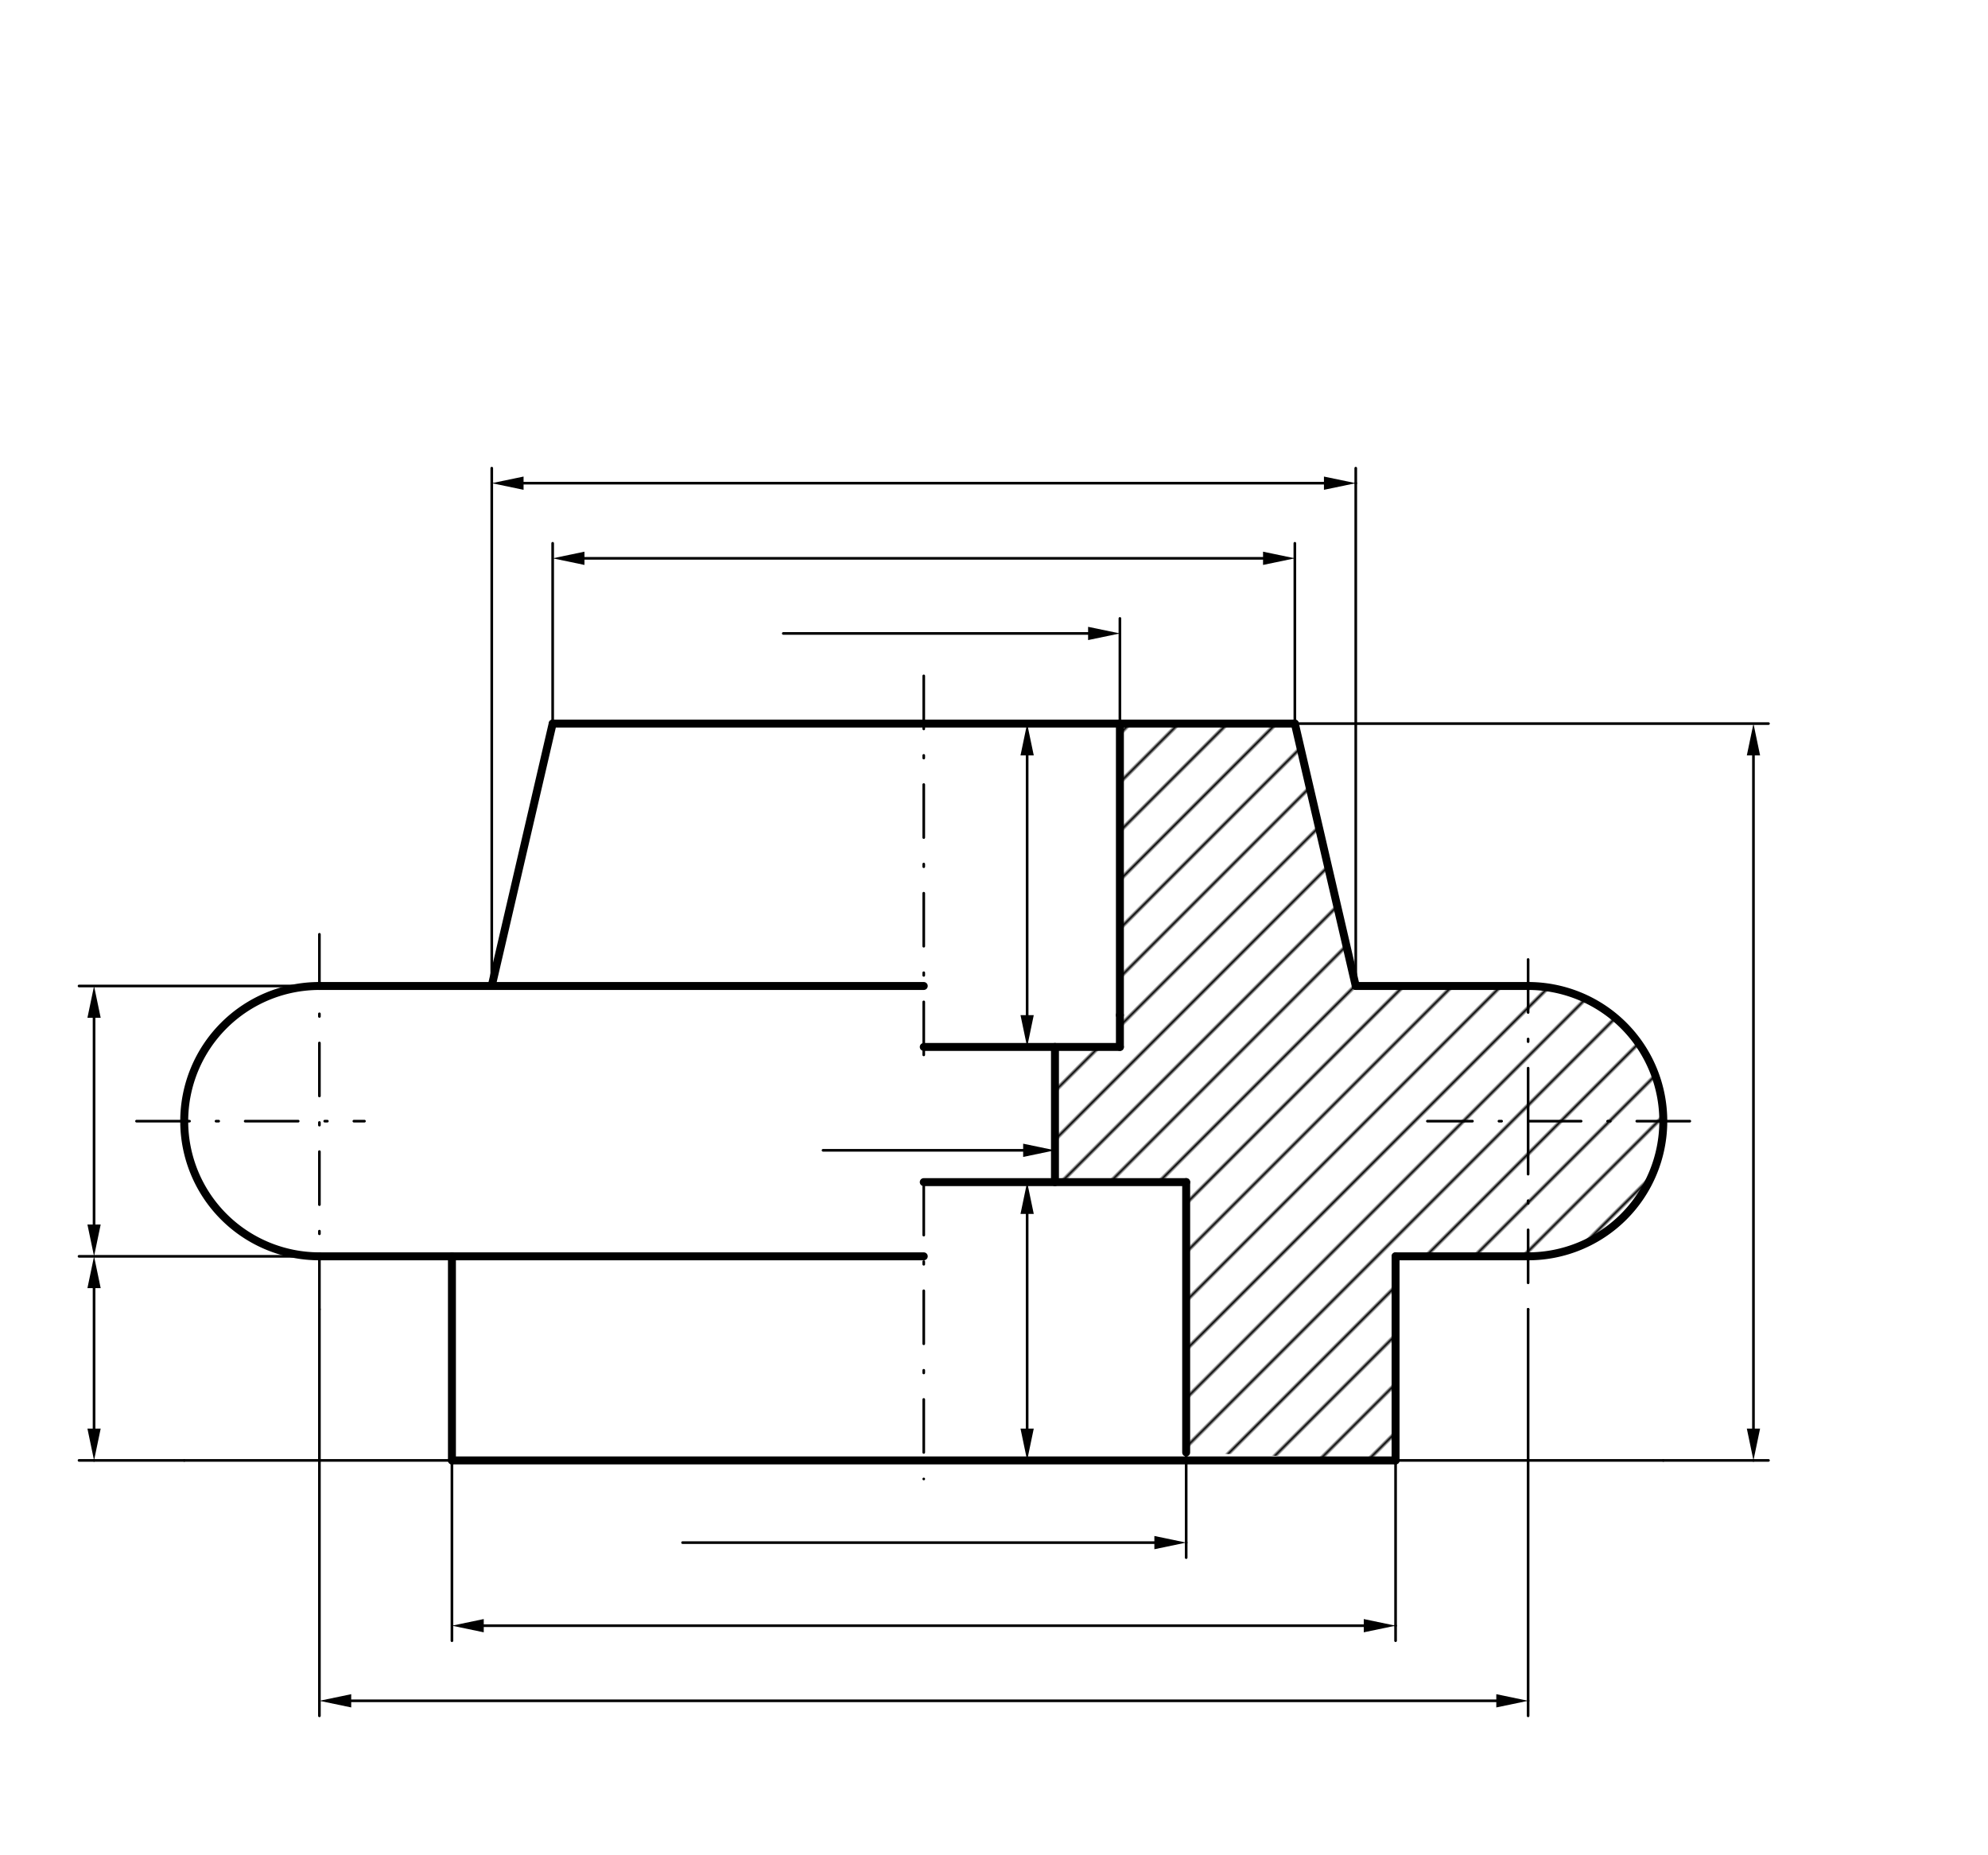 <svg xmlns="http://www.w3.org/2000/svg" class="svg--816" height="100%" preserveAspectRatio="xMidYMid meet" viewBox="0 0 750 700" width="100%"><defs><marker id="marker-arrow" markerHeight="16" markerUnits="userSpaceOnUse" markerWidth="24" orient="auto-start-reverse" refX="24" refY="4" viewBox="0 0 24 8"><path d="M 0 0 L 24 4 L 0 8 z" stroke="inherit"></path></marker></defs><g class="aux-layer--949"><g class="element--733"><defs><pattern height="13" id="fill_63_5f0zbj__pattern-stripes" patternTransform="rotate(-45)" patternUnits="userSpaceOnUse" width="13"><rect fill="#000000" height="1" transform="translate(0,0)" width="13"></rect></pattern></defs><g fill="url(#fill_63_5f0zbj__pattern-stripes)"><path d="M 576.5 474.016 L 526.5 474.016 L 526.5 551.016 L 447.5 548.016 L 447.5 446.016 L 398 446.016 L 398 395.016 L 422.5 395.016 L 422.5 273.016 L 488.5 273.016 L 511.477 372.016 L 576.5 372.016 L 576.5 372.016 L 576.5 372.016 A 51 51 0 0 1 606.951 382.105 L 576.5 372.016 A 51 51 0 0 1 622.023 400.023 L 576.5 372.016 A 51 51 0 0 1 627.5 423.016 L 627.5 423.016 L 627.5 423.016 A 51 51 0 0 1 593.072 471.248 L 627.5 423.016 A 51 51 0 0 1 576.5 474.016 Z" stroke="none"></path></g></g></g><g class="main-layer--75a"><g class="element--733"><line stroke="#000000" stroke-dasharray="20, 10, 1, 10" stroke-linecap="round" stroke-width="1" x1="51.5" x2="137.5" y1="423.016" y2="423.016"></line></g><g class="element--733"><line stroke="#000000" stroke-dasharray="20, 10, 1, 10" stroke-linecap="round" stroke-width="1" x1="637.5" x2="538.5" y1="423.016" y2="423.016"></line></g><g class="element--733"><line stroke="#000000" stroke-dasharray="20, 10, 1, 10" stroke-linecap="round" stroke-width="1" x1="120.5" x2="120.5" y1="352.516" y2="494.016"></line></g><g class="element--733"><line stroke="#000000" stroke-dasharray="20, 10, 1, 10" stroke-linecap="round" stroke-width="1" x1="576.5" x2="576.5" y1="423.016" y2="494.016"></line></g><g class="element--733"><line stroke="#000000" stroke-dasharray="20, 10, 1, 10" stroke-linecap="round" stroke-width="1" x1="576.5" x2="576.5" y1="423.016" y2="352.516"></line></g><g class="element--733"><path d="M 69.5 423.016 A 51 51 0 0 1 120.5 372.016" fill="none" stroke="#000000" stroke-dasharray="none" stroke-linecap="round" stroke-width="3"></path></g><g class="element--733"><path d="M 69.5 423.016 A 51 51 0 0 0 120.5 474.016" fill="none" stroke="#000000" stroke-dasharray="none" stroke-linecap="round" stroke-width="3"></path></g><g class="element--733"><path d="M 576.5 372.016 A 51 51 0 0 1 576.5 474.016" fill="none" stroke="#000000" stroke-dasharray="none" stroke-linecap="round" stroke-width="3"></path></g><g class="element--733"><line stroke="#000000" stroke-dasharray="none" stroke-linecap="round" stroke-width="3" x1="120.5" x2="348.5" y1="372.016" y2="372.016"></line></g><g class="element--733"><line stroke="#000000" stroke-dasharray="none" stroke-linecap="round" stroke-width="3" x1="120.5" x2="348.5" y1="474.016" y2="474.016"></line></g><g class="element--733"><line stroke="#000000" stroke-dasharray="none" stroke-linecap="round" stroke-width="3" x1="170.5" x2="170.5" y1="474.016" y2="551.016"></line></g><g class="element--733"><line stroke="#000000" stroke-dasharray="none" stroke-linecap="round" stroke-width="3" x1="170.5" x2="526.5" y1="551.016" y2="551.016"></line></g><g class="element--733"><line stroke="#000000" stroke-dasharray="none" stroke-linecap="round" stroke-width="3" x1="447.5" x2="447.5" y1="548.016" y2="446.016"></line></g><g class="element--733"><line stroke="#000000" stroke-dasharray="none" stroke-linecap="round" stroke-width="3" x1="447.5" x2="348.5" y1="446.016" y2="446.016"></line></g><g class="element--733"><line stroke="#000000" stroke-dasharray="none" stroke-linecap="round" stroke-width="3" x1="422.5" x2="348.5" y1="395.016" y2="395.016"></line></g><g class="element--733"><line stroke="#000000" stroke-dasharray="none" stroke-linecap="round" stroke-width="3" x1="422.5" x2="422.5" y1="383.016" y2="273.016"></line></g><g class="element--733"><line stroke="#000000" stroke-dasharray="none" stroke-linecap="round" stroke-width="3" x1="208.5" x2="488.5" y1="273.016" y2="273.016"></line></g><g class="element--733"><line stroke="#000000" stroke-dasharray="none" stroke-linecap="round" stroke-width="3" x1="208.5" x2="185.523" y1="273.016" y2="371.918"></line></g><g class="element--733"><line stroke="#000000" stroke-dasharray="none" stroke-linecap="round" stroke-width="3" x1="511.477" x2="488.5" y1="372.016" y2="273.016"></line></g><g class="element--733"><line stroke="#000000" stroke-dasharray="none" stroke-linecap="round" stroke-width="3" x1="398" x2="398" y1="446.016" y2="395.016"></line></g><g class="element--733"><line stroke="#000000" stroke-dasharray="none" stroke-linecap="round" stroke-width="3" x1="526.5" x2="526.5" y1="551.016" y2="474.016"></line></g><g class="element--733"><line stroke="#000000" stroke-dasharray="none" stroke-linecap="round" stroke-width="3" x1="576.5" x2="526.5" y1="474.016" y2="474.016"></line></g><g class="element--733"><line stroke="#000000" stroke-dasharray="none" stroke-linecap="round" stroke-width="3" x1="576.5" x2="511.477" y1="372.016" y2="372.016"></line></g><g class="element--733"><line stroke="#000000" stroke-dasharray="none" stroke-linecap="round" stroke-width="3" x1="422.5" x2="422.5" y1="383.016" y2="395.016"></line></g><g class="element--733"><line stroke="#000000" stroke-dasharray="20, 10, 1, 10" stroke-linecap="round" stroke-width="1" x1="348.5" x2="348.5" y1="255.016" y2="402.016"></line></g><g class="element--733"><line stroke="#000000" stroke-dasharray="20, 10, 1, 10" stroke-linecap="round" stroke-width="1" x1="348.5" x2="348.5" y1="446.016" y2="558.016"></line></g><g class="element--733"><line stroke="#000000" stroke-dasharray="none" stroke-linecap="round" stroke-width="1" x1="422.5" x2="422.5" y1="273.016" y2="239"></line></g><g class="element--733"><line stroke="#000000" stroke-dasharray="none" stroke-linecap="round" stroke-width="1" x1="422.5" x2="422.5" y1="239" y2="233.331"></line></g><g class="element--733"><line stroke="#000000" stroke-dasharray="none" stroke-linecap="round" stroke-width="1" x1="488.5" x2="488.5" y1="273.016" y2="210.653"></line></g><g class="element--733"><line stroke="#000000" stroke-dasharray="none" stroke-linecap="round" stroke-width="1" x1="488.5" x2="488.5" y1="210.653" y2="204.984"></line></g><g class="element--733"><line stroke="#000000" stroke-dasharray="none" stroke-linecap="round" stroke-width="1" x1="208.5" x2="208.5" y1="273.016" y2="204.984"></line></g><g class="element--733"><line stroke="#000000" stroke-dasharray="none" stroke-linecap="round" stroke-width="1" x1="511.477" x2="511.477" y1="372.016" y2="273.016"></line></g><g class="element--733"><line stroke="#000000" stroke-dasharray="none" stroke-linecap="round" stroke-width="1" x1="511.477" x2="511.477" y1="273.016" y2="182.307"></line></g><g class="element--733"><line stroke="#000000" stroke-dasharray="none" stroke-linecap="round" stroke-width="1" x1="511.477" x2="511.477" y1="182.307" y2="176.638"></line></g><g class="element--733"><line stroke="#000000" stroke-dasharray="none" stroke-linecap="round" stroke-width="1" x1="185.523" x2="185.523" y1="371.918" y2="176.638"></line></g><g class="element--733"><line stroke="#000000" stroke-dasharray="none" stroke-linecap="round" stroke-width="1" x1="447.5" x2="447.5" y1="548.016" y2="582.031"></line></g><g class="element--733"><line stroke="#000000" stroke-dasharray="none" stroke-linecap="round" stroke-width="1" x1="447.5" x2="447.5" y1="582.031" y2="587.701"></line></g><g class="element--733"><line stroke="#000000" stroke-dasharray="none" stroke-linecap="round" stroke-width="1" x1="526.5" x2="526.5" y1="551.016" y2="613.378"></line></g><g class="element--733"><line stroke="#000000" stroke-dasharray="none" stroke-linecap="round" stroke-width="1" x1="526.5" x2="526.5" y1="613.378" y2="619.047"></line></g><g class="element--733"><line stroke="#000000" stroke-dasharray="none" stroke-linecap="round" stroke-width="1" x1="170.5" x2="170.5" y1="551.016" y2="619.047"></line></g><g class="element--733"><line stroke="#000000" stroke-dasharray="none" stroke-linecap="round" stroke-width="1" x1="576.5" x2="576.5" y1="494.016" y2="551.016"></line></g><g class="element--733"><line stroke="#000000" stroke-dasharray="none" stroke-linecap="round" stroke-width="1" x1="576.5" x2="576.5" y1="551.016" y2="641.724"></line></g><g class="element--733"><line stroke="#000000" stroke-dasharray="none" stroke-linecap="round" stroke-width="1" x1="576.5" x2="576.5" y1="641.724" y2="647.394"></line></g><g class="element--733"><line stroke="#000000" stroke-dasharray="none" stroke-linecap="round" stroke-width="1" x1="120.5" x2="120.5" y1="494.016" y2="647.394"></line></g><g class="element--733"><line stroke="#000000" stroke-dasharray="none" stroke-linecap="round" stroke-width="1" x1="526.5" x2="627.5" y1="551.016" y2="551.016"></line></g><g class="element--733"><line stroke="#000000" stroke-dasharray="none" stroke-linecap="round" stroke-width="1" x1="627.5" x2="661.516" y1="551.016" y2="551.016"></line></g><g class="element--733"><line stroke="#000000" stroke-dasharray="none" stroke-linecap="round" stroke-width="1" x1="661.516" x2="667.185" y1="551.016" y2="551.016"></line></g><g class="element--733"><line stroke="#000000" stroke-dasharray="none" stroke-linecap="round" stroke-width="1" x1="488.5" x2="667.185" y1="273.016" y2="273.016"></line></g><g class="element--733"><line stroke="#000000" stroke-dasharray="none" stroke-linecap="round" stroke-width="1" x1="170.5" x2="69.5" y1="551.016" y2="551.016"></line></g><g class="element--733"><line stroke="#000000" stroke-dasharray="none" stroke-linecap="round" stroke-width="1" x1="69.5" x2="35.484" y1="551.016" y2="551.016"></line></g><g class="element--733"><line stroke="#000000" stroke-dasharray="none" stroke-linecap="round" stroke-width="1" x1="35.484" x2="29.815" y1="551.016" y2="551.016"></line></g><g class="element--733"><line stroke="#000000" stroke-dasharray="none" stroke-linecap="round" stroke-width="1" x1="135.5" x2="29.815" y1="474.016" y2="474.016"></line></g><g class="element--733"><line stroke="#000000" stroke-dasharray="none" stroke-linecap="round" stroke-width="1" x1="150.5" x2="29.815" y1="372.016" y2="372.016"></line></g><g class="element--733"><line stroke="#000000" stroke-dasharray="none" stroke-linecap="round" stroke-width="1" x1="35.484" x2="35.484" y1="539.016" y2="486.016"></line><path d="M35.484,551.016 l12,2.5 l0,-5 z" fill="#000000" stroke="#000000" stroke-width="0" transform="rotate(270, 35.484, 551.016)"></path><path d="M35.484,474.016 l12,2.5 l0,-5 z" fill="#000000" stroke="#000000" stroke-width="0" transform="rotate(90, 35.484, 474.016)"></path></g><g class="element--733"><line stroke="#000000" stroke-dasharray="none" stroke-linecap="round" stroke-width="1" x1="35.484" x2="35.484" y1="462.016" y2="384.016"></line><path d="M35.484,474.016 l12,2.5 l0,-5 z" fill="#000000" stroke="#000000" stroke-width="0" transform="rotate(270, 35.484, 474.016)"></path><path d="M35.484,372.016 l12,2.5 l0,-5 z" fill="#000000" stroke="#000000" stroke-width="0" transform="rotate(90, 35.484, 372.016)"></path></g><g class="element--733"><line stroke="#000000" stroke-dasharray="none" stroke-linecap="round" stroke-width="1" x1="661.516" x2="661.516" y1="539.016" y2="285.016"></line><path d="M661.516,551.016 l12,2.5 l0,-5 z" fill="#000000" stroke="#000000" stroke-width="0" transform="rotate(270, 661.516, 551.016)"></path><path d="M661.516,273.016 l12,2.5 l0,-5 z" fill="#000000" stroke="#000000" stroke-width="0" transform="rotate(90, 661.516, 273.016)"></path></g><g class="element--733"><line stroke="#000000" stroke-dasharray="none" stroke-linecap="round" stroke-width="1" x1="387.5" x2="387.5" y1="458.016" y2="539.016"></line><path d="M387.5,446.016 l12,2.5 l0,-5 z" fill="#000000" stroke="#000000" stroke-width="0" transform="rotate(90, 387.5, 446.016)"></path><path d="M387.5,551.016 l12,2.5 l0,-5 z" fill="#000000" stroke="#000000" stroke-width="0" transform="rotate(270, 387.5, 551.016)"></path></g><g class="element--733"><line stroke="#000000" stroke-dasharray="none" stroke-linecap="round" stroke-width="1" x1="387.5" x2="387.5" y1="285.016" y2="383.016"></line><path d="M387.5,273.016 l12,2.5 l0,-5 z" fill="#000000" stroke="#000000" stroke-width="0" transform="rotate(90, 387.5, 273.016)"></path><path d="M387.5,395.016 l12,2.5 l0,-5 z" fill="#000000" stroke="#000000" stroke-width="0" transform="rotate(270, 387.5, 395.016)"></path></g><g class="element--733"><line stroke="#000000" stroke-dasharray="none" stroke-linecap="round" stroke-width="1" x1="514.5" x2="182.5" y1="613.378" y2="613.378"></line><path d="M526.5,613.378 l12,2.5 l0,-5 z" fill="#000000" stroke="#000000" stroke-width="0" transform="rotate(180, 526.5, 613.378)"></path><path d="M170.5,613.378 l12,2.5 l0,-5 z" fill="#000000" stroke="#000000" stroke-width="0" transform="rotate(0, 170.5, 613.378)"></path></g><g class="element--733"><line stroke="#000000" stroke-dasharray="none" stroke-linecap="round" stroke-width="1" x1="564.5" x2="132.5" y1="641.724" y2="641.724"></line><path d="M576.5,641.724 l12,2.5 l0,-5 z" fill="#000000" stroke="#000000" stroke-width="0" transform="rotate(180, 576.5, 641.724)"></path><path d="M120.5,641.724 l12,2.5 l0,-5 z" fill="#000000" stroke="#000000" stroke-width="0" transform="rotate(0, 120.5, 641.724)"></path></g><g class="element--733"><line stroke="#000000" stroke-dasharray="none" stroke-linecap="round" stroke-width="1" x1="476.5" x2="220.5" y1="210.653" y2="210.653"></line><path d="M488.5,210.653 l12,2.5 l0,-5 z" fill="#000000" stroke="#000000" stroke-width="0" transform="rotate(180, 488.5, 210.653)"></path><path d="M208.5,210.653 l12,2.5 l0,-5 z" fill="#000000" stroke="#000000" stroke-width="0" transform="rotate(0, 208.5, 210.653)"></path></g><g class="element--733"><line stroke="#000000" stroke-dasharray="none" stroke-linecap="round" stroke-width="1" x1="499.477" x2="197.523" y1="182.307" y2="182.307"></line><path d="M511.477,182.307 l12,2.5 l0,-5 z" fill="#000000" stroke="#000000" stroke-width="0" transform="rotate(180, 511.477, 182.307)"></path><path d="M185.523,182.307 l12,2.5 l0,-5 z" fill="#000000" stroke="#000000" stroke-width="0" transform="rotate(0, 185.523, 182.307)"></path></g><g class="element--733"><line stroke="#000000" stroke-dasharray="none" stroke-linecap="round" stroke-width="1" x1="435.5" x2="257.5" y1="582.031" y2="582.031"></line><path d="M447.5,582.031 l12,2.5 l0,-5 z" fill="#000000" stroke="#000000" stroke-width="0" transform="rotate(180, 447.5, 582.031)"></path></g><g class="element--733"><line stroke="#000000" stroke-dasharray="none" stroke-linecap="round" stroke-width="1" x1="410.5" x2="295.5" y1="239" y2="239"></line><path d="M422.5,239 l12,2.5 l0,-5 z" fill="#000000" stroke="#000000" stroke-width="0" transform="rotate(180, 422.5, 239)"></path></g><g class="element--733"><line stroke="#000000" stroke-dasharray="none" stroke-linecap="round" stroke-width="1" x1="386" x2="310.5" y1="434.016" y2="434.016"></line><path d="M398,434.016 l12,2.5 l0,-5 z" fill="#000000" stroke="#000000" stroke-width="0" transform="rotate(180, 398, 434.016)"></path></g></g><g class="snaps-layer--ac6"></g><g class="temp-layer--52d"></g></svg>